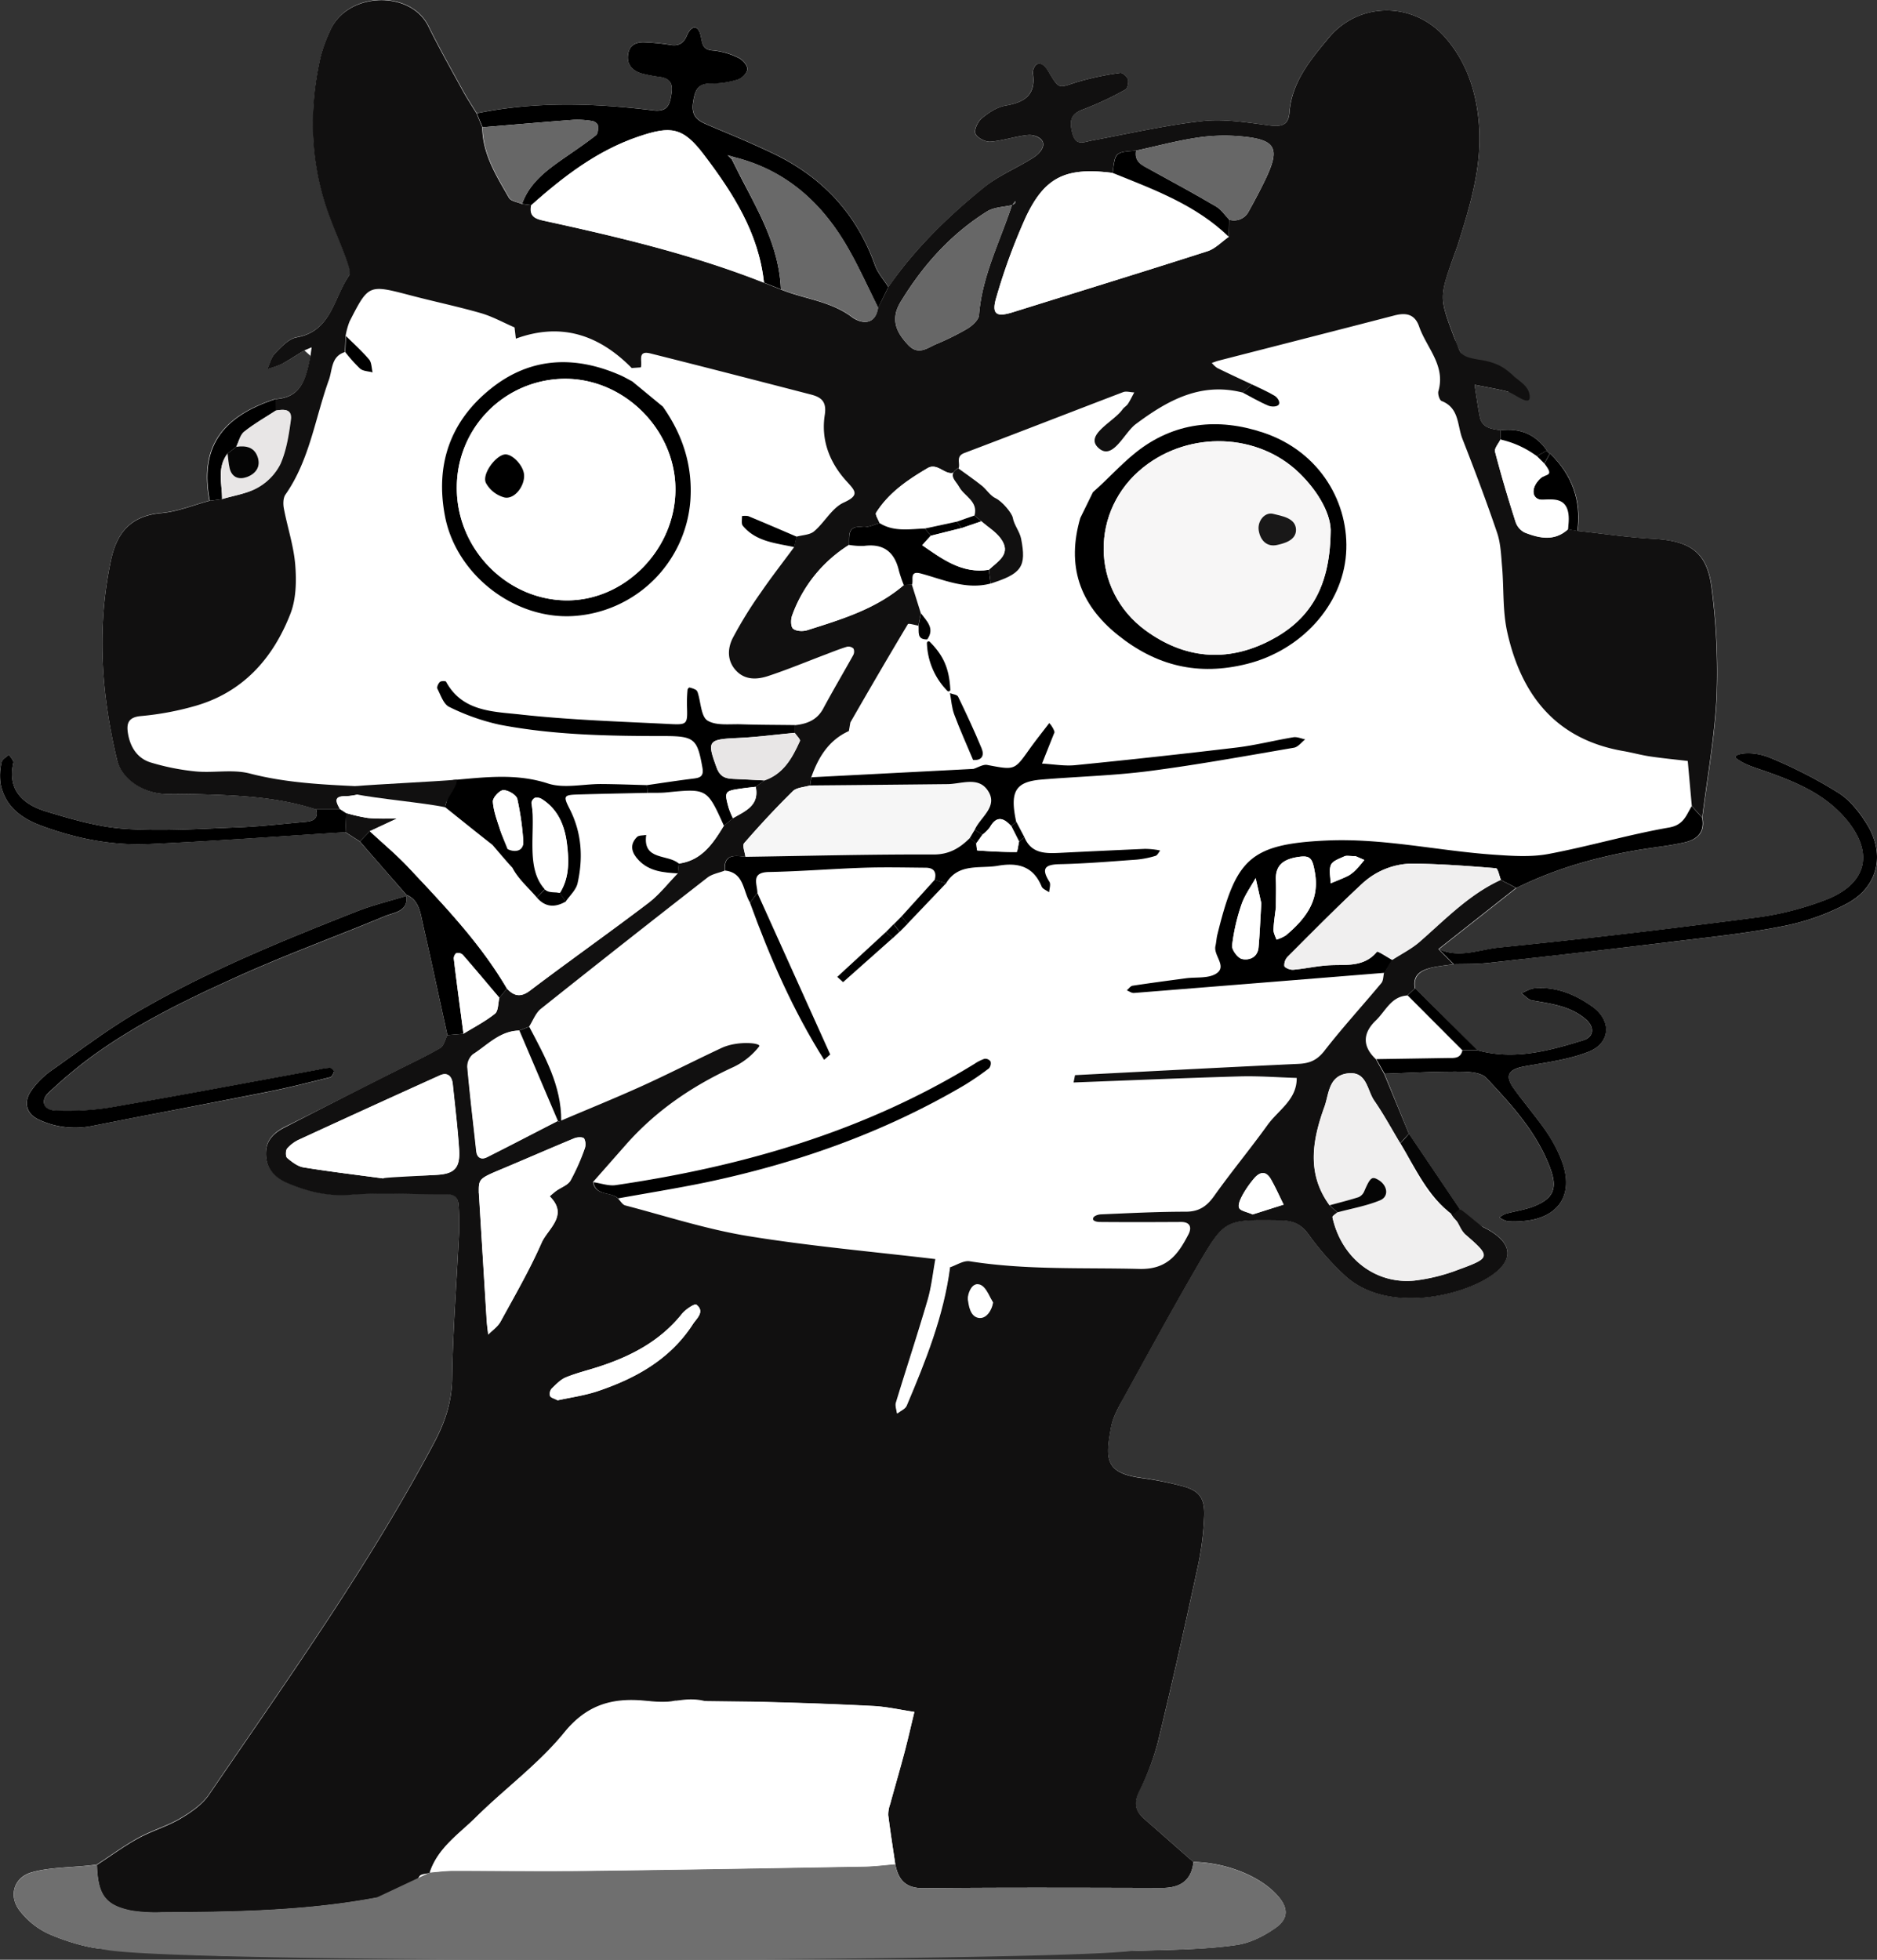 <svg xmlns="http://www.w3.org/2000/svg" viewBox="0 0 632.81 660.57"><rect x="0" y="0" width="632.81" height="660.57" fill="#333333" stroke="none"/><defs><style>.cls-1{fill:#fff;}.cls-2{fill:#111010;}.cls-3{fill:#6f6f6f;}.cls-4{fill:#050505;}.cls-5{fill:#f0efef;}.cls-6{fill:#f6f6f6;}.cls-7{fill:#696969;}.cls-8{fill:#676767;}.cls-9{fill:#e8e6e6;}.cls-10{fill:#f7f6f6;}.cls-11{fill:#191818;}</style></defs><title>Unentschlossen_HenryAsset 42</title><g id="Layer_2" data-name="Layer 2"><g id="Layer_1-2" data-name="Layer 1"><path class="cls-1" d="M521.51,151.86c-3.8-5.48-9-7.65-15.61-6.84-3-.43-6.24-.7-7-4.49-.72-3.58-1.19-7.21-1.77-10.82,3.68.74,7.39,1.33,11,2.26,2.6.67-.21-1.46,6,.55.6.19-1.56-4-3.87-5.61-3.13-2.17-7-5.15-10.27-4.84-6.65.63-7.82-3.34-9.51-7.81-5.28-14-5.32-14-.29-28.14.43-1.23.93-2.44,1.32-3.68,4.17-13.28,8.26-26.56,7.1-40.79C497.72,31,494.52,21.15,487.55,13,476.89.42,458.08.33,447.73,13c-6,7.34-12.29,14.76-13.05,25-.36,4.84-3.47,4.73-7.51,4.19-7.26-1-14.76-2.17-21.95-1.36-12.45,1.4-24.74,4.24-37.09,6.53-2.91.54-5.61,2.1-6.75-2.88-1-4.32-.15-6.2,4-7.69a108.86,108.86,0,0,0,14-6.58c.74-.39,1.17-2.39.87-3.4s-1.82-2.36-2.59-2.24a97.55,97.55,0,0,0-15,3.23c-5.82,1.94-5.61,2.24-9-3.31-.75-1.26-2.06-3.23-3.6-3-1.24.21-2,2.24-1.88,3.19,1.11,7.29-2.71,9.82-9.18,10.92-2.84.48-5.66,2.36-8,4.25-1.36,1.11-2.71,3.93-2.18,5.19.59,1.43,3.37,2.87,5.08,2.73,4.28-.33,8.47-1.86,12.75-2.24,1.56-.14,4.45.72,4.95,2.54s-1.54,4-3,4.9C343.2,56.5,337,58.94,332,63c-12.21,9.85-23.49,20.73-32.46,33.75C298,94.26,295.94,92,295,89.32c-6.17-17.25-17.7-29.59-34-37.47-7.38-3.56-15-6.68-22.55-9.87-3.54-1.5-5.48-3.11-4.72-7.76.69-4.19,1.71-6.18,6.18-6.11a29.27,29.27,0,0,0,8.95-1.36c1.35-.42,3.1-2.25,3.13-3.48s-1.54-3.13-2.87-3.75A24.71,24.71,0,0,0,240.46,17c-3.63-.21-3.62-2.15-4.22-4.88-.87-4-3.2-3.56-4.64-.22-1.27,3-3.07,3.7-6.06,3.12a71,71,0,0,0-7.73-.76c-2.87-.24-5.33.54-6,3.65-.71,3.54,1.14,5.83,4.46,6.8a52.43,52.43,0,0,0,6.38,1.22c3.17.5,4.24,2.2,3.76,5.4-.57,3.72-1.12,6.43-6.23,5.82-19.84-2.38-39.7-3-59.45,1-1.54-2.52-3.19-5-4.61-7.59-3.95-7.22-8-14.4-11.64-21.77-6.13-12.38-27.44-11.6-33.09,1.45a51.49,51.49,0,0,0-3.14,8.48c-3.78,16.35-3.75,32.71,1.1,48.83,2,6.62,5,12.94,7.36,19.46.69,1.89,1.86,4.72,1,5.88-5.18,7.43-5.83,18.68-17.64,20.76-2.66.47-5.12,3.18-7.22,5.31-1.33,1.36-1.82,3.55-2.68,5.37a33.06,33.06,0,0,0,4.85-1.68c2.6-1.38,5.05-3,7.56-4.57l2.17,1.93c-1.51,6.87-2.64,14-12,14.47-18.59,6.09-25.5,16.78-22.15,34.28-5.38,1.43-10.69,3.65-16.15,4.13-10.39.92-15.09,6.57-17.12,16.26-4.74,22.57-3.17,44.85,2.15,67C41.07,262.3,47.72,267,55,267.57c3.46.26,7,0,10.43.1,13.88.36,27.76.79,41.15,5.12.84,2.86-.74,3.95-3.22,4.18-7.79.7-15.58,1.62-23.39,1.91-12.6.48-25.28,1.33-37.82.49-9-.61-17.94-3.21-26.62-5.86-7.59-2.33-13.13-7-11-16.43.17-.75-1-1.81-1.51-2.72-.86.84-2.3,1.57-2.47,2.54a20.38,20.38,0,0,0-.32,7.45c1.53,7.68,7.24,11.62,14,14.1,11.54,4.22,23.55,6.59,35.8,6.05,22.14-1,44.26-2.65,66.38-4l4.88,3.14q8,9.13,15.94,18.29c-5.72,1.76-11.59,3.16-17.15,5.35-25,9.85-49.94,20-73.25,33.51-10.47,6.08-20.19,13.47-30.11,20.48a27.22,27.22,0,0,0-6.29,6.51c-2.67,3.82-1.56,7.77,2.71,9.68A28.79,28.79,0,0,0,31,379.54c19.58-3.88,39.22-7.5,58.81-11.38,7.21-1.42,14.34-3.24,21.47-5,.61-.15,1.14-1.25,1.36-2,.08-.26-.91-1.19-1.41-1.18a22.31,22.31,0,0,0-3.85.6c-23.47,4.3-46.92,8.74-70.44,12.79a93,93,0,0,1-18.12,1c-4.12-.11-5.32-3.31-2.44-6a157.51,157.51,0,0,1,13.93-11.74c15.81-11.65,33.46-20.11,51.28-28.08,15.82-7.07,32.14-13,48.16-19.69,3.2-1.33,8.15-1.51,7.19-7.23,4.26,1.75,4.72,5.8,5.55,9.49,2.86,12.59,5.57,25.22,8.34,37.83-.79,1.49-1.19,3.64-2.42,4.36-4.86,2.82-10,5.21-15,7.74-12.38,6.24-24.74,12.5-37.15,18.68-3.74,1.86-6.57,4.38-6.62,8.8-.06,4.9,2.7,8.17,7,10,6.79,2.91,13.63,4.66,21.36,4.07,10.78-.83,21.67-.07,32.5-.18,2.75,0,3.94,1.17,4.09,3.61a81.48,81.48,0,0,1,.19,9.11c-.79,16.45-2.1,32.89-2.34,49.35-.12,8.14-2.44,14.92-6.22,22C124.14,528,96.88,566.1,70.48,604.79c-2.29,3.37-6.11,6-9.71,8.11-4.45,2.62-9.58,4.06-14.11,6.56-4.86,2.67-9.36,6-14,9-6.81,1.07-15.63.74-22.18,2.7-5.8,1.74-7.58,7.8-4,12.65a26.09,26.09,0,0,0,9.87,8c5.07,2.25,12.51,4.63,18,5.08,15.14,1.24,30.34,2.22,45.52,2.38,33.92.37,67.85.15,101.77.22,35.66.08,71.33.51,107,.21,30.86-.25,61.72-1.1,92.56-2.11,10.81-.35,25.32-.4,36-2.07,4.49-.7,9-3,12.83-5.7,4.52-3.17,4.33-6.89.52-11.05-6.6-7.21-18.72-11.09-28.25-11.16-5.51-4.84-11-9.7-16.55-14.52-3-2.6-3.69-5.25-1.82-9.13a86.14,86.14,0,0,0,6.49-16.91c4.71-19.36,9.05-38.82,13.26-58.29a98.82,98.82,0,0,0,2.34-18c.16-6.25-2.09-8.56-8-10a111.55,111.55,0,0,0-12.75-2.57c-12.65-1.58-12.74-6.18-10.74-17,.62-3.32,2.37-6.52,4-9.54,8.36-15.18,16.63-30.42,25.37-45.39,9.05-15.49,9.27-15.2,27.25-15,4.28,0,7.19,1,9.85,4.57a91.4,91.4,0,0,0,12.77,14.42c13.25,11.65,35.78,7.22,46.65,1.11,10.19-5.74,10.62-12.32-.22-17.71-1.54-.77-3.12-1.44-4.69-2.16l-3.44-4L475,382.15l-8.25-20.22c8.26-.28,16.52-.77,24.77-.72,3.26,0,7.7.15,9.56,2.14,8.6,9.16,17.2,18.52,21.63,30.67,2.36,6.48,1,9.82-5.21,12.45-3.16,1.32-6.68,1.75-10,2.68a8.82,8.82,0,0,0-2,1.22,8.86,8.86,0,0,0,2.71,1.3,28.36,28.36,0,0,0,5.21-.06c11.85-.95,17.17-8.65,13.3-19.69a45.43,45.43,0,0,0-5.35-10.39c-3.41-5-7.41-9.64-11-14.57-3.2-4.43-1.91-6.51,3.75-7.54,7.21-1.3,14.66-2.23,21.39-4.87,7.5-2.93,7.92-10.56,1.28-15.27-5.74-4.06-12.19-6.8-19.5-6.15-1.5.13-2.93,1.08-4.39,1.65,1.2.84,2.31,2.22,3.62,2.44,6.43,1.13,12.93,1.88,18.16,6.41,2.92,2.52,2.76,5.84-.88,7-11.61,3.63-23.36,6.75-35.66,3.42l-21-20.86c-.87-4.46,2-6.1,5.52-7,2.45-.58,5-.8,7.48-1.18,3.88-.12,7.78,0,11.63-.43q31-3.44,62-7.13c12.48-1.52,25-2.81,37.32-5.25a77.24,77.24,0,0,0,21.86-7.75c10.36-5.67,12.72-16.67,6.42-26.75-2.47-4-5.67-8-9.53-10.45a155.41,155.41,0,0,0-23-11.8c-6.88-2.87-13.06-1.09-11.51.13,2.8,2.21,6.6,3.22,10.08,4.46,9.44,3.36,18.59,7,25.69,14.62,10.88,11.66,9.21,22.82-5.26,28.53A101.72,101.72,0,0,1,592,309.32c-28.78,3.76-57.61,7.19-86.49,10.07-6.68.67-13.54,3.74-20.39.54l26.16-20.62c13.53-6.73,27.92-10.7,42.79-13.07,4.65-.74,9.36-1.25,14-2.3,4.2-.95,6.91-3.44,5.89-8.33,1.7-13.63,4.19-27.23,4.85-40.92a218.9,218.9,0,0,0-1.64-36.08c-1.48-12.49-7.07-16.32-20.06-17-8.43-.46-16.82-1.73-25.22-2.63,1.34-10.28-1.82-19-9.29-26.1A1.63,1.63,0,0,1,521.51,151.86Z"/><path class="cls-2" d="M299.52,96.71c9-13,20.25-23.9,32.46-33.75,5-4,11.22-6.46,16.66-10,1.45-.94,3.51-3,3-4.9s-3.39-2.68-4.95-2.54c-4.28.38-8.47,1.91-12.75,2.24-1.71.14-4.49-1.3-5.08-2.73-.53-1.26.82-4.08,2.18-5.19,2.3-1.89,5.12-3.77,8-4.25,6.47-1.1,10.29-3.63,9.18-10.92-.14-1,.64-3,1.88-3.19,1.54-.27,2.85,1.7,3.6,3,3.35,5.55,3.14,5.25,9,3.31a97.55,97.55,0,0,1,15-3.23c.77-.12,2.31,1.28,2.59,2.24s-.13,3-.87,3.4a108.86,108.86,0,0,1-14,6.58c-4.12,1.49-5,3.37-4,7.69,1.14,5,3.84,3.42,6.75,2.88,12.35-2.29,24.64-5.13,37.09-6.53,7.19-.81,14.69.39,21.95,1.36,4,.54,7.15.65,7.51-4.19.76-10.25,7-17.67,13.05-25C458.08.33,476.89.42,487.55,13c7,8.19,10.17,18,11.05,28.69,1.16,14.23-2.93,27.51-7.1,40.79-.39,1.24-.89,2.45-1.32,3.68-5,14.17-5,14.15.29,28.14,2.2,4.48.81,5.82,8.56,7,6.08,1,8.26,2.72,11.36,5.5,2.16,1.94,4.86,3.34,5.3,6.37.65,4.51-5-.54-7.55-1.21-3.63-.93-7.34-1.52-11-2.26.58,3.61,1.05,7.24,1.77,10.82.77,3.79,4,4.06,7,4.49l-.06,3.12c-.65,1.39-2.13,3-1.83,4.14,2.08,8,4.43,15.86,6.94,23.71a6.13,6.13,0,0,0,3.11,3.49c4.93,1.92,10,3.06,14.57-1.07l3.17.55c8.4.9,16.79,2.17,25.22,2.63,13,.7,18.58,4.53,20.06,17a218.9,218.9,0,0,1,1.64,36.08c-.66,13.69-3.15,27.29-4.85,40.92l-3.5-3.89q-.69-7.59-1.37-15.19c-4.26-.5-8.53-.91-12.76-1.54-3-.45-6-1.29-8.94-1.8-22.77-3.92-34.46-18.91-39.17-40.16-1.58-7.13-1.1-14.69-1.73-22-.33-3.83-.46-7.83-1.67-11.41-3.62-10.66-7.6-21.21-11.71-31.7-1.75-4.47-1-10.39-7-12.72-.72-.28-1.36-2.35-1.09-3.32,2.5-8.7-4-14.62-6.49-21.78-1.44-4.15-4.35-4.77-8.26-3.76-19.73,5.12-39.48,10.15-59.22,15.22-.82.21-1.62.53-2.42.8a8.54,8.54,0,0,0,1.82,1.7c3.89,1.92,7.82,3.73,11.73,5.57L419,132.33c-14.13-3.61-25.24,2.54-36.06,10.6-3.94,2.93-7.64,12.12-12.32,8.3-5.5-4.48,4.88-9,7.84-13.25.49-.7,1.35-1.15,1.82-1.86.8-1.23,1.43-2.57,2.13-3.86-1.27,0-2.68-.5-3.77-.08C360.77,139,343,145.94,325.13,152.69c-3.11,1.18-1.23,3.57-2,5.28-3.43,4.4-6.39-2.53-10.42-.17-6.8,4-13.08,8.29-17.34,15-.42.66.75,2.33,1.18,3.54-1.92.48-3.9,1.55-5.73,1.33-5.32-.63-4.45,3-4.58,6a46.66,46.66,0,0,0-19.17,23.75c-.51,1.34-.51,3.82.31,4.5,1.05.86,3.33,1,4.8.49,11.49-3.64,23.09-7.11,32.52-15.2l2.74-.11,3,9.6c-.27,1.4-.53,2.79-.8,4.18-1.24-.18-3.34-.88-3.58-.47-6.58,11-13,22-19.37,33.1-.17,1-.33,1.93-.5,2.9-6.83,3.09-10.33,8.89-12.69,15.62l-.39,2.71c-2,.62-4.54.66-5.85,1.95-5.7,5.6-11.15,11.48-16.39,17.51-.7.8.24,3,.43,4.61-3.68-.48-7.37-1-7,4.66-2,.77-4.24,1.12-5.83,2.36q-28.19,21.94-56.12,44.2c-1.79,1.43-2.68,4-4,6.05l-3.31,1.28c-6.51.09-10.7,4.86-15.63,8a5.53,5.53,0,0,0-1.88,4.4c.84,9.44,2,18.86,3,28.28.25,2.18,1.65,3,3.56,2,8-4,15.92-8.15,23.88-12.23l.57.33.55-.38c9.1-3.88,18.28-7.59,27.29-11.67s17.9-8.66,26.9-12.86c5.45-2.54,13.58-1.68,12.66-.51a24.09,24.09,0,0,1-8.56,6.89c-14,6.41-26.37,14.83-36.54,26.42l-10.93,12.41c.87,4.76,5.89,3.14,8.36,5.43.84.84,1.54,2.18,2.52,2.44,13.79,3.61,27.46,8.06,41.48,10.34,20.89,3.4,42,5.24,63.07,7.75-.85,4.63-1.32,9.36-2.64,13.86-3.38,11.55-7.17,23-10.67,34.51-.33,1.08.21,2.42.35,3.64,1.09-.87,2.71-1.51,3.18-2.63,6.36-15.05,12.47-30.18,14.6-46.56,2.26-.74,4.67-2.41,6.76-2.08,19,3,38.12,2.1,57.23,2.58,9.42.24,13.07-5,16.51-11.62,1.11-2.13.82-4.22-2.48-4.21-9.13.05-18.26.08-27.39,0-.76,0-2.24-.21-2.28-1-.06-1,1.69-1.52,2.57-1.56,9.55-.41,19.11-.9,28.67-.9,4.45,0,7.07-1.78,9.57-5.28,5.78-8.13,12.17-15.83,18-23.93,3.63-5.05,9.94-8.51,9.85-15.88-6.43-.19-12.86-.71-19.28-.52-18.65.53-37.3,1.35-55.95,2.05.16-.82.33-1.65.49-2.47,25.11-1.29,50.22-2.63,75.34-3.8,3.74-.17,6.27-1.23,8.72-4.37,6.1-7.86,12.85-15.21,19.22-22.86.69-.83.62-2.3.9-3.48l2.67-4.35c3.12-2,6.53-3.74,9.31-6.16,8.64-7.55,16.63-15.93,27.3-20.81l5.21,2.72-26.16,20.62,5.06,5.1c-2.49.38-5,.6-7.48,1.18-3.56.85-6.39,2.49-5.52,7l-2.57,2.37c-5.46.33-7.31,5.28-10.56,8.38-4.43,4.23-4.67,8.73,0,13.09.92,1.65,1.85,3.29,2.77,4.93L475,382.15c-1,1.08-2,2.15-2.93,3.23-2.91-4.83-5.59-9.81-8.79-14.42-2.48-3.58-2.43-10.2-9.27-9.12-6.15,1-6,7-7.47,11.11-4.06,11.18-6.18,22.59,1.7,33.31l2.62,2.38c-.58.55-1.74,1.24-1.65,1.66,3,13.65,14.33,22.62,27.61,21.33a61.41,61.41,0,0,0,14.85-3.69c11-4,10.93-4.41,2.35-11.84-1.22-1.05-3.95-5.6-4.84-7,1.41-.1,1.5-1.47,2.91-1.57,1.56.71,6.59,5.42,8.13,6.19,10.84,5.39,10.41,12,.22,17.71-10.87,6.11-33.4,10.54-46.65-1.11a91.4,91.4,0,0,1-12.77-14.42c-2.66-3.61-5.57-4.53-9.85-4.57-18-.18-18.2-.47-27.25,15-8.74,15-17,30.21-25.37,45.39-1.67,3-3.42,6.22-4,9.54-2,10.78-1.91,15.38,10.74,17A111.55,111.55,0,0,1,398,500.77c5.93,1.45,8.18,3.76,8,10a98.82,98.82,0,0,1-2.34,18c-4.21,19.47-8.55,38.93-13.26,58.29A86.14,86.14,0,0,1,384,604c-1.87,3.88-1.17,6.53,1.82,9.13,5.54,4.82,11,9.68,16.55,14.52-.73,6.36-4.58,8.73-10.65,8.72-26.76-.06-53.52-.17-80.27.09-6.08.06-8.6-2.78-9.6-8.08-.81-5.5-1.69-11-2.37-16.5a10.21,10.21,0,0,1,.65-3.76c1.58-5.81,3.28-11.58,4.82-17.4,1.2-4.53,2.23-9.11,3.34-13.66-4.69-.71-9.36-1.81-14.07-2-13.45-.69-26.91-1.14-40.38-1.44-4.51-.1-4.87.8-3.29,5.64.53,1.64,1.29,3.21,1.94,4.81l-2.19,2.39c-4-10.47-11.09-15.43-22.68-13.07-3.31.68-6.91.28-10.34,0-10.84-1-19.37,1.33-27,10.67-8.65,10.61-20.06,18.93-29.87,28.64-5.73,5.67-12.84,10.33-15.52,18.59-1.18.35-2.94.32-3.45,1.1-3.42,5.28-8.52,6.15-14.32,7.25-24,4.53-48.21,4.86-72.46,5a52,52,0,0,1-10.38-.57c-8.79-1.76-11.31-5.33-11.62-15.45,4.65-3,9.15-6.36,14-9,4.53-2.5,9.66-3.94,14.11-6.56,3.6-2.13,7.42-4.74,9.71-8.11,26.4-38.69,53.66-76.83,75.74-118.32,3.78-7.1,6.1-13.88,6.22-22,.24-16.46,1.55-32.9,2.34-49.35a81.48,81.48,0,0,0-.19-9.11c-.15-2.44-1.34-3.64-4.09-3.61-10.83.11-21.72-.65-32.5.18-7.73.59-14.57-1.16-21.36-4.07-4.31-1.85-7.07-5.12-7-10,.05-4.42,2.88-6.94,6.62-8.8C108.66,373.49,121,367.23,133.4,361c5-2.53,10.15-4.92,15-7.74,1.23-.72,1.63-2.87,2.42-4.36l5.42-.45c3.59-2.21,7.38-4.15,10.64-6.77,1.16-.94,1-3.51,1.47-5.34l2.56-3.12c2.4,2.56,4.62,3.1,7.82.68,13.19-10,26.69-19.51,39.86-29.51,3.7-2.81,6.63-6.63,9.91-10,.11-1.1.21-2.2.31-3.29,7.78-1,11.6-6.8,15.24-12.77l3-2.52c4.13-2.4,9-4.23,7.73-10.6l2.86-2.13c6.5-2.18,9.46-7.62,12-13.3.24-.54-1.12-1.82-1.74-2.75l.09-2.59c4-.42,7.45-1.69,9.55-5.6,3.25-6.07,6.77-12,10.11-18a2.56,2.56,0,0,0,.1-2.22,2.46,2.46,0,0,0-2.17-.63c-2.47.74-4.86,1.71-7.27,2.63-6.43,2.43-12.79,5.08-19.32,7.24-3.74,1.24-7.8,1.44-10.85-1.84s-2.88-7.42-1.12-10.92a138.49,138.49,0,0,1,9.43-15.3c3.58-5.24,7.5-10.25,11.27-15.36l.76-3.53c2.05-.58,4.57-.59,6-1.83,3.55-3,6-7.88,10-9.69,5.35-2.44,3.92-3.88,1.09-7-5.84-6.32-8.84-14-7.51-22.51.77-4.9-1.55-6.13-5.08-7-17.9-4.63-35.8-9.26-53.73-13.75-4.63-1.15-2.52,2.88-3.22,4.71l-3.06.21c-11-11.18-23.78-15.49-39.05-9.9l-.45-3.79c-3.81-1.64-7.49-3.71-11.45-4.84-7.84-2.25-15.86-3.91-23.76-6-14-3.65-14-3.72-20.43,8.88a25.16,25.16,0,0,0-1.32,4.82c-.08,1.82-.15,3.64-.23,5.46-4.7,1.44-4.18,6-5.4,9.37-4.68,13-6.49,27-14.64,38.65-.81,1.16-.82,3.23-.53,4.74,1.2,6.34,3.32,12.58,3.83,19,.43,5.44.31,11.47-1.63,16.44-5.94,15.23-16.2,26.68-32.56,31.2a98.15,98.15,0,0,1-17.81,3.28c-4.51.38-4.93,2.73-4.37,6,.78,4.57,3.22,8.33,7.71,9.67a79.16,79.16,0,0,0,15.17,3c6,.56,12.42-.79,18.14.69,12.3,3.19,24.76,3.75,37.27,4.34,0,.85,0,1.7,0,2.55a24.92,24.92,0,0,1-4.85.8c-4.47-.13-3.28,2.05-2,4.39l-8.16,0c-13.39-4.33-27.27-4.76-41.15-5.12-3.48-.09-7,.16-10.43-.1-7.28-.56-13.93-5.27-15.39-11.37-5.32-22.16-6.89-44.44-2.15-67,2-9.69,6.73-15.34,17.12-16.26,5.46-.48,10.77-2.7,16.15-4.13l4.14-.56c4-1.23,8.45-1.83,12-3.87a18.83,18.83,0,0,0,7.68-8c2-4.58,2.83-9.81,3.51-14.86.52-3.84-2.47-3.59-5.13-3.11,0-1.3,0-2.59-.08-3.89,9.31-.43,10.44-7.6,11.94-14.47.13-1,.27-2,.41-3l-2.57,1.1c-2.51,1.53-5,3.19-7.56,4.57a33.06,33.06,0,0,1-4.85,1.68c.86-1.82,1.35-4,2.68-5.37,2.1-2.13,4.56-4.84,7.22-5.31,11.81-2.08,12.46-13.33,17.64-20.76.82-1.16-.35-4-1-5.88-2.37-6.52-5.37-12.84-7.36-19.46-4.85-16.12-4.88-32.48-1.1-48.83a51.49,51.49,0,0,1,3.14-8.48c5.65-13,27-13.83,33.09-1.45,3.64,7.37,7.69,14.55,11.64,21.77,1.42,2.59,3.07,5.07,4.61,7.59l1.94,4.7c.07,9,4.74,16.35,9,23.77.65,1.14,2.86,1.4,4.35,2.06l3.13.38c-.92,4.31,2,4.78,5.14,5.47,24.84,5.41,49.54,11.31,73.26,20.68l5.7,2.26c7.94,3.27,16.8,3.88,24.07,9.36,2.7,2,7.76,3.2,8.76-3.15C297.23,101.38,298.37,99.05,299.52,96.71ZM383,50.78c-7.08.5-7.08.5-7.87,7.51-15.7-2-22.86,1.23-29.31,14.91A201.87,201.87,0,0,0,336,99.91c-1.84,6-.25,7.12,5.47,5.33,21.88-6.83,43.8-13.55,65.62-20.56,2.65-.85,4.81-3.21,7.2-4.87l.13-5.76A5.54,5.54,0,0,0,421,71.23c1.9-3.4,3.72-6.84,5.42-10.34,5.44-11.21,3.87-14-9-15a61.63,61.63,0,0,0-14.23.58C396.44,47.52,389.76,49.3,383,50.78ZM341.24,69.12c-2.85.68-6.12.69-8.48,2.16-12,7.52-21.29,17.78-28.69,29.79a16,16,0,0,0-1.76,3.48c-1.48,4.76.64,8.24,3.82,11.66,3.42,3.66,6.33,1.18,9.36-.16A87.71,87.71,0,0,0,326,110.87c1.71-1,3.93-3,4.06-4.62,1-13.24,7.11-24.89,11.13-37.17a3.81,3.81,0,0,0,1-.51c.15-.14.07-.53.1-.8Zm-212,328.09.15-1.11c6.09,0,12.21.32,18.27-.1,5.81-.4,7.54-2.59,7.15-8.58-.48-7.36-1.38-14.69-2.14-22-.27-2.63-1.73-4.1-4.33-2.93q-23.74,10.69-47.37,21.61a12.2,12.2,0,0,0-4.13,3.06c-.55.66-.56,2.71,0,3.17,1.63,1.36,3.55,2.86,5.54,3.18C111.24,394.93,120.23,396,129.19,397.21Zm32.24,5c1,16.82,1.82,29.83,2.63,42.84.1,1.61.34,3.2.52,4.8,1.41-1.45,3.22-2.67,4.16-4.38,4.8-8.77,9.82-17.47,13.85-26.6,2.1-4.74,9.23-9.21,2.7-15.63.75-.62,1.46-1.29,2.25-1.85,1.6-1.15,3.85-1.89,4.76-3.43a72.16,72.16,0,0,0,4.76-10.69,4.32,4.32,0,0,0-.15-3.5c-.38-.55-2.28-.5-3.25-.1-8,3.31-16,6.81-24,10.17C161.39,397.29,161.37,397.25,161.43,402.19ZM188,472c4.17-.94,8.91-1.59,13.38-3.08,13-4.32,24.6-10.79,32.26-22.65,1.17-1.82,4.16-4.16,1.11-6.54-.52-.4-3.64,1.62-4.82,3.1-7.34,9.19-17.17,14.32-28.06,17.85-3.7,1.21-7.52,2.11-11.11,3.59-1.83.76-3.35,2.4-4.82,3.84a2.74,2.74,0,0,0-.5,2.41C185.62,471.13,186.72,471.36,188,472Zm234.37-62.68,10.41-3.3c-1.41-2.84-2.7-5.75-4.26-8.5-1.77-3.14-3.93-2.51-5.87-.13a34.64,34.64,0,0,0-3.63,5.23c-.74,1.38-1.71,3.3-1.26,4.47C418.12,408.15,420.35,408.47,422.34,409.36Zm-92.12,34.9c2.15-2.47,4.81-4.72,4.49-5.3-1.29-2.31-3.51-4.1-5.39-6.09-1.08,1.68-3.14,3.44-3,5C326.49,439.81,328.48,441.59,330.22,444.26Z"/><path class="cls-3" d="M144.88,631.19c2.58-.2,5.16-.57,7.74-.58,15.58,0,31.17.17,46.74,0,30.73-.36,61.45-.91,92.17-1.44,3.43-.06,6.86-.52,10.29-.79,1,5.3,3.52,8.14,9.6,8.08,26.75-.26,53.51-.15,80.27-.09,6.07,0,9.92-2.36,10.65-8.72,9.53.07,21.65,4,28.25,11.16,3.81,4.16,4,7.88-.52,11.05-3.79,2.65-8.34,5-12.83,5.7-10.69,1.67-25.2,1.72-36,2.07-30.86,3.67-330.66,4.41-346.84-.7-5.51-.45-12.95-2.83-18-5.08a26.09,26.09,0,0,1-9.87-8c-3.61-4.85-1.83-10.91,4-12.65,6.55-2,15.37-1.63,22.18-2.7.31,10.12,2.83,13.69,11.62,15.45a52,52,0,0,0,10.38.57c24.25-.11,48.46-.44,72.46-5"/><path d="M263.26,97.51l-5.7-2.26c-1.77-16.62-10.43-30.12-20.13-42.92-7.19-9.51-11.19-10-22.4-6.19-13.86,4.73-25.11,13.44-35.87,23L176,68.72c2.6-7.31,8.55-11.52,14.53-15.69,3.51-2.44,7.07-4.82,10.41-7.47.69-.55.74-2.23.62-3.33-.07-.56-1.15-1.32-1.84-1.42a30.57,30.57,0,0,0-6.4-.41c-10.21.76-20.42,1.65-30.64,2.49l-1.94-4.7c19.75-4.06,39.61-3.43,59.45-1,5.11.61,5.66-2.1,6.23-5.82.48-3.2-.59-4.9-3.76-5.4a52.43,52.43,0,0,1-6.38-1.22c-3.32-1-5.17-3.26-4.46-6.8.63-3.11,3.09-3.89,6-3.65a71,71,0,0,1,7.73.76c3,.58,4.79-.15,6.06-3.12,1.44-3.34,3.77-3.8,4.64.22.6,2.73.59,4.67,4.22,4.88a24.71,24.71,0,0,1,8.61,2.53c1.33.62,2.91,2.49,2.87,3.75s-1.78,3.06-3.13,3.48a29.27,29.27,0,0,1-8.95,1.36c-4.47-.07-5.49,1.92-6.18,6.11-.76,4.65,1.18,6.26,4.72,7.76,7.56,3.19,15.17,6.31,22.55,9.87,16.34,7.88,27.87,20.22,34,37.47.95,2.66,3,4.94,4.53,7.39-1.15,2.34-2.29,4.67-3.43,7-3.23-6.48-6.21-13.1-9.75-19.4-8.73-15.58-21-26.94-38.81-31.38l-2.2-.66,1.44,1.42c1.33,2.63,2.64,5.28,4,7.89C256.72,73,262.77,84.26,263.26,97.51Z"/><path d="M511.24,299.31,506,296.59c-.55-1.37-1-3.87-1.67-3.93-9-.75-18.1-1.4-27.16-1.56a25.18,25.18,0,0,0-17.9,6.72c-8.58,7.95-16.79,16.3-25.06,24.57a4.08,4.08,0,0,0-1.22,3.2c.19.68,2,1.37,3,1.28,3.87-.34,7.69-1.2,11.56-1.48,5.86-.42,12.1.91,16.67-4.59.26-.3,3.38,1.78,5.17,2.76l-2.67,4.35q-42.21,3.42-84.43,6.79c-.77.06-1.59-.57-2.39-.89.64-.53,1.22-1.44,1.93-1.55,6-.92,12-1.71,18-2.51,3.41-.45,7.42.12,10.11-1.52,3.95-2.4-.88-6.11-.17-9.33.29-1.27.34-2.6.65-3.86,6.22-25.24,10.66-30.47,36.46-31.71,19.31-.93,38,3.49,57,4.78,6,.41,12.29.84,18.16-.26,13.62-2.56,27-6.53,40.64-8.91,5-.87,5.78-4.13,7.66-7.22l3.5,3.89c1,4.89-1.69,7.38-5.89,8.33-4.59,1.05-9.3,1.56-14,2.3C539.16,288.61,524.77,292.58,511.24,299.31Zm-81.09,6.52c-.28,2.42-.71,5-.81,7.58,0,1.09.63,2.21,1,3.31a13,13,0,0,0,3.25-1.48c6.45-5.48,11.35-11.55,9.74-21-.87-5.08-1.51-6.11-6.18-5.3-4.36.77-7.21,2.66-7,7.61C430.26,299.58,430.15,302.62,430.15,305.83Zm-4.92-1.39c-.36-1.64-1.13-5.05-1.9-8.46-1.62,2.95-3.71,5.74-4.77,8.88a66.6,66.6,0,0,0-3.17,13.84c-.16,1.45,1.9,4.23,3.35,4.55,2.48.55,5.26-.58,5.56-3.89C424.7,315,424.86,310.67,425.23,304.44ZM457,288.58c-2.09,0-3.06-.27-3.76.06-1.65.78-3.94,1.5-4.54,2.87-.77,1.76-.14,4.13-.11,6.24,2.06-.88,4.18-1.63,6.15-2.67a13.07,13.07,0,0,0,2.9-2.48c.83-.84,1.55-1.81,2.32-2.73Z"/><path d="M136.94,301.57c1,5.72-4,5.9-7.19,7.23-16,6.66-32.34,12.62-48.16,19.69-17.82,8-35.47,16.43-51.28,28.08a157.51,157.51,0,0,0-13.93,11.74c-2.88,2.7-1.68,5.9,2.44,6a93,93,0,0,0,18.12-1c23.52-4.05,47-8.49,70.44-12.79a22.31,22.31,0,0,1,3.85-.6c.5,0,1.49.92,1.41,1.18-.22.76-.75,1.86-1.36,2-7.13,1.77-14.26,3.59-21.47,5C70.22,372,50.58,375.66,31,379.54a28.79,28.79,0,0,1-17.82-2.1c-4.27-1.91-5.38-5.86-2.71-9.68a27.22,27.22,0,0,1,6.29-6.51c9.92-7,19.64-14.4,30.11-20.48,23.31-13.51,48.24-23.66,73.25-33.51,5.56-2.19,11.43-3.59,17.15-5.35Z"/><path d="M490.14,325l-5.06-5.1c6.85,3.2,13.71.13,20.39-.54,28.88-2.88,57.71-6.31,86.49-10.07a101.72,101.72,0,0,0,23.85-6.11c14.47-5.71,16.14-16.87,5.26-28.53-7.1-7.6-16.25-11.26-25.69-14.62-3.48-1.24-7.28-2.25-10.08-4.46-1.55-1.22,4.63-3,11.51-.13a155.41,155.41,0,0,1,23,11.8c3.86,2.44,7.06,6.49,9.53,10.45,6.3,10.08,3.94,21.08-6.42,26.75a77.24,77.24,0,0,1-21.86,7.75c-12.3,2.44-24.84,3.73-37.32,5.25q-31,3.75-62,7.13C497.92,325,494,324.91,490.14,325Z"/><path d="M466.79,361.93c-.92-1.64-1.85-3.28-2.77-4.93q12-.18,24.1-.38c2,0,4.32.27,4.91-2.58l5.13,0c12.3,3.33,24.05.21,35.66-3.42,3.64-1.13,3.8-4.45.88-7-5.23-4.53-11.73-5.28-18.16-6.41-1.31-.22-2.42-1.6-3.62-2.44,1.46-.57,2.89-1.52,4.39-1.65,7.31-.65,13.76,2.09,19.5,6.15,6.64,4.71,6.22,12.34-1.28,15.27-6.73,2.64-14.18,3.57-21.39,4.87-5.66,1-6.95,3.11-3.75,7.54,3.56,4.93,7.56,9.55,11,14.57a45.43,45.43,0,0,1,5.35,10.39c3.87,11-1.45,18.74-13.3,19.69a28.36,28.36,0,0,1-5.21.06,8.86,8.86,0,0,1-2.71-1.3,8.82,8.82,0,0,1,2-1.22c3.33-.93,6.85-1.36,10-2.68,6.26-2.63,7.57-6,5.21-12.45-4.43-12.15-13-21.51-21.63-30.67-1.86-2-6.3-2.12-9.56-2.14C483.31,361.16,475.05,361.65,466.79,361.93Z"/><path d="M106.58,272.79l8.16,0,2,1.3q-.12,3.21-.26,6.43c-22.12,1.37-44.24,3-66.38,4-12.25.54-24.26-1.83-35.8-6.05C7.47,276,1.76,272,.23,264.35a20.38,20.38,0,0,1,.32-7.45c.17-1,1.61-1.7,2.47-2.54.53.91,1.68,2,1.51,2.72-2.13,9.42,3.41,14.1,11,16.43,8.68,2.65,17.65,5.25,26.62,5.86,12.54.84,25.22,0,37.82-.49,7.81-.29,15.6-1.21,23.39-1.91C105.84,276.74,107.42,275.65,106.58,272.79Z"/><path d="M170.92,333.21l-2.56,3.12c-4.1-4.84-8.16-9.7-12.33-14.48a2.41,2.41,0,0,0-2.15-.59,2.25,2.25,0,0,0-.88,1.92c1,8.42,2.15,16.84,3.25,25.26l-5.42.45c-2.77-12.61-5.48-25.24-8.34-37.83-.83-3.69-1.29-7.74-5.55-9.49l.33.34q-8-9.15-15.94-18.29l3.34-3.45c4.38,4.08,9,7.92,13.11,12.28C149.78,305.24,162,317.92,170.92,333.21Z"/><path d="M92.88,134.52c0,1.3.05,2.59.08,3.89-3.57,2.33-7.32,4.44-10.63,7.1-1.38,1.1-1.82,3.36-2.68,5.1l-2.93,2.27c-3.66,4.75-1.82,10.17-1.85,15.36l-4.14.56C67.38,151.3,74.29,140.61,92.88,134.52Z"/><path d="M531.8,179l-3.17-.55c0-5.67-.07-10.6-8.38-10-3.67.29-4.52-3.74-1-7.09,1.88-1.81,5-.53,1.43-5.11l1.88-3.39C530,160,533.14,168.68,531.8,179Z"/><path d="M498.16,354,493,354l-18.46-18.51,2.57-2.37Z"/><path class="cls-4" d="M472.11,385.38c1-1.08,2-2.15,2.93-3.23l17.09,25.34-2.39,2C481.33,403.29,477.31,393.9,472.11,385.38Z"/><path class="cls-2" d="M124.67,280.17l-3.34,3.45-4.88-3.14q.14-3.23.26-6.43a57,57,0,0,0,7.28,1.66c3.25.32,6.53.16,9.8.2Z"/><path d="M505.84,148.14l.06-3.12c6.56-.81,11.81,1.36,15.61,6.84l-3.4,1.88Z"/><path d="M521.51,151.86a1.63,1.63,0,0,0,1,1l-1.88,3.39-2.52-2.51Z"/><path class="cls-1" d="M253.81,573.56c13.47.3,26.93.75,40.38,1.44,4.71.24,9.38,1.34,14.07,2-1.11,4.55-2.14,9.13-3.34,13.66-1.54,5.82-3.24,11.59-4.82,17.4a10.21,10.21,0,0,0-.65,3.76c.68,5.51,1.56,11,2.37,16.5-3.43.27-6.86.73-10.29.79-30.72.53-61.44,1.08-92.17,1.44-15.57.18-31.16,0-46.74,0-2.58,0-5.16.38-7.74.58,2.68-8.26,9.79-12.92,15.52-18.59,9.81-9.71,21.22-18,29.87-28.64,7.61-9.34,16.14-11.68,27-10.67,3.43.32,7,.72,10.34,0"/><path class="cls-1" d="M124.67,280.17l9.12-4.26c-3.27,0-6.55.12-9.8-.2a57,57,0,0,1-7.28-1.66l-2-1.3c-1.31-2.34-2.5-4.52,2-4.39a24.92,24.92,0,0,0,4.85-.8l7.92.09,20.63,4.45c5.31,4.24,10.58,8.52,15.94,12.69,1.43,1.11,2.6,3.77,5.06,1.4l0,0c.1,7.35,5.66,11.42,9.84,16.31,2.86,3.36,6.16,3.41,9.76,1.33,1.36-2,3.46-3.91,4-6.15,1.92-8.59,1.44-17-2.7-25.11-2.27-4.44-1.94-4.67,3.09-4.82,7.73-.23,15.47-.37,23.21-.54,2.1-.05,4.21.05,6.3-.15,13.75-1.35,13.75-1.37,19.44,11.23-3.64,6-7.46,11.74-15.24,12.77-3.59-3.29-12.2-.88-11-9.66-1.06.21-2.49.06-3.12.7-2.71,2.76-1.66,5.48.66,7.89,3.59,3.71,8.35,4.08,13.11,4.36-3.28,3.36-6.21,7.18-9.91,10-13.17,10-26.67,19.55-39.86,29.51-3.2,2.42-5.42,1.88-7.82-.68-9-15.29-21.14-28-33.14-40.76C133.69,288.09,129.05,284.25,124.67,280.17Z"/><path class="cls-1" d="M414.29,79.81c-2.39,1.66-4.55,4-7.2,4.87-21.82,7-43.74,13.73-65.62,20.56-5.72,1.79-7.31.64-5.47-5.33a201.87,201.87,0,0,1,9.85-26.71c6.45-13.68,13.61-16.91,29.31-14.91C389.06,63.9,403.22,69.05,414.29,79.81Z"/><path class="cls-1" d="M179.16,69.1c10.76-9.52,22-18.23,35.87-23,11.21-3.84,15.21-3.32,22.4,6.19,9.7,12.8,18.36,26.3,20.13,42.92C233.84,85.88,209.14,80,184.3,74.57,181.13,73.88,178.24,73.41,179.16,69.1Z"/><path class="cls-5" d="M487.87,408c.54.8,2.94,3.07,3.47,3.86.89,1.44,1.5,3.22,2.72,4.27,8.58,7.43,8.63,7.85-2.35,11.84a61.41,61.41,0,0,1-14.85,3.69c-13.28,1.29-24.62-7.68-27.61-21.33-.09-.42,1.07-1.11,1.65-1.66,4.81-1.3,9.8-2.16,14.37-4.05,3.14-1.3,2.53-5.13-.68-6.95-2.11-1.2-2.65-.68-4.66,3.93a3.74,3.74,0,0,1-1.85,1.94c-3.23,1-6.53,1.85-9.8,2.75-7.88-10.72-5.76-22.13-1.7-33.31,1.48-4.1,1.32-10.14,7.47-11.11,6.84-1.08,6.79,5.54,9.27,9.12,3.2,4.61,5.88,9.59,8.79,14.42C477.31,393.9,479.46,401.81,487.87,408Z"/><path class="cls-6" d="M251.34,288.81c-.19-1.57-1.13-3.81-.43-4.61,5.24-6,10.69-11.91,16.39-17.51,1.31-1.29,3.86-1.33,5.85-1.95q23.18-.23,46.35-.45c4.6-.05,10.13-2.53,13.35,1.85,4.12,5.57-2.27,9.16-4.2,13.58-.53.9-1.07,1.8-1.61,2.7-3.41,3.38-6.91,5.64-12.33,5.61C293.59,287.94,272.46,288.5,251.34,288.81Z"/><path class="cls-5" d="M469.42,323.56c-1.79-1-4.91-3.06-5.17-2.76-4.57,5.5-10.81,4.17-16.67,4.59-3.87.28-7.69,1.14-11.56,1.48-1,.09-2.81-.6-3-1.28a4.08,4.08,0,0,1,1.22-3.2c8.27-8.27,16.48-16.62,25.06-24.57a25.18,25.18,0,0,1,17.9-6.72c9.06.16,18.12.81,27.16,1.56.66.06,1.12,2.56,1.67,3.93-10.67,4.88-18.66,13.26-27.3,20.81C476,319.82,472.54,321.52,469.42,323.56Z"/><path class="cls-1" d="M129.19,397.21c-9-1.21-18-2.28-26.87-3.74-2-.32-3.91-1.82-5.54-3.18-.55-.46-.54-2.51,0-3.17a12.2,12.2,0,0,1,4.13-3.06q23.64-10.89,47.37-21.61c2.6-1.17,4.06.3,4.33,2.93.76,7.35,1.66,14.68,2.14,22,.39,6-1.34,8.18-7.15,8.58C141.55,396.42,129.24,396.84,129.19,397.21Z"/><path class="cls-1" d="M161.43,402.19c-.06-4.94,0-4.9,8.22-8.37,8-3.36,16-6.86,24-10.17,1-.4,2.87-.45,3.25.1a4.32,4.32,0,0,1,.15,3.5,72.16,72.16,0,0,1-4.76,10.69c-.91,1.54-3.16,2.28-4.76,3.43-.79.56-1.5,1.23-2.25,1.85,6.53,6.42-.6,10.89-2.7,15.63-4,9.13-9.05,17.83-13.85,26.6-.94,1.71-2.75,2.93-4.16,4.38-.18-1.6-.42-3.19-.52-4.8C163.25,432,162.46,419,161.43,402.19Z"/><path class="cls-7" d="M263.26,97.51c-.49-13.25-6.54-24.56-12.48-35.92-1.37-2.61-2.68-5.26-4-7.89l.76-.76c17.81,4.44,30.08,15.8,38.81,31.38,3.54,6.3,6.52,12.92,9.75,19.4-1,6.35-6.06,5.19-8.76,3.15C280.06,101.39,271.2,100.78,263.26,97.51Z"/><path d="M244.06,278.33c-5.69-12.6-5.69-12.58-19.44-11.23-2.09.2-4.2.1-6.3.15-.07-.87-.12-1.74-.16-2.61,5.08-.73,10.15-1.52,15.24-2.15,2.35-.29,4-.53,3.41-3.76-1.7-9.54-2.62-10.61-12.62-10.63-18.67,0-37.34-.29-55.73-3.82a74,74,0,0,1-17-6c-1.9-.88-2.87-3.94-4-6.14-.26-.51.3-1.76.85-2.27.4-.38,1.91-.38,2.07-.09,5.48,10.12,15.9,10.05,25,11.05,16.78,1.86,33.71,2.37,50.59,3.23,5.87.29,5.85,0,5.63-6.39a49.07,49.07,0,0,1,.2-5.14c0-.29.47-.82.62-.79a8.46,8.46,0,0,1,2.21.8,2,2,0,0,1,.66,1.1c1,3.2,1.09,7.93,3.25,9.25,2.93,1.79,7.45,1.12,11.3,1.25,6.06.2,12.13.19,18.19.27L268,247c-6.45.6-12.89,1.47-19.35,1.75-10,.44-10.33,1-7.05,9.93,1.17,3.19,3,3.74,5.74,3.85,3.46.14,6.91.34,10.36.52l-2.86,2.13c-1.69.2-3.38.37-5.06.62-5.46.79-5.61,1-4.12,6.44a29.92,29.92,0,0,0,1.45,3.54Z"/><path d="M273.54,262l54.65-2.83c1.55-.48,3.23-1.59,4.65-1.33,9.21,1.75,9.16,1.82,14.07-5.1,2.18-3.07,4.54-6,6.82-9,.81.69,1.92,2.77,1.76,3.16-1.41,3.49-2.79,7-4.18,10.48,3.75.2,7.55.9,11.25.53q27.17-2.7,54.28-5.93c6.44-.77,12.78-2.41,19.19-3.47,1.28-.21,2.69.45,4,.71-1.26,1-2.41,2.57-3.8,2.81-16.22,2.78-32.43,5.74-48.74,7.86-12,1.56-24.21,1.86-36.31,2.87-8.89.75-10.79,4-8.58,14.27-.58.47-1.15,1-1.7,1.45-2.54-2.8-4.92-3.65-7.18.38a12.78,12.78,0,0,1-2.5,2.48l-2.61-1.61c1.93-4.42,8.32-8,4.2-13.58-3.22-4.38-8.75-1.9-13.35-1.85q-23.17.25-46.35.45Z"/><path class="cls-8" d="M341.2,69.08c-4,12.28-10.12,23.93-11.13,37.17-.13,1.66-2.35,3.58-4.06,4.62a87.71,87.71,0,0,1-10.52,5.18c-3,1.34-5.94,3.82-9.36.16-3.18-3.42-5.3-6.9-3.82-11.66a16,16,0,0,1,1.76-3.48c7.4-12,16.7-22.27,28.69-29.79,2.36-1.47,5.63-1.48,8.48-2.16Z"/><path class="cls-1" d="M188.11,377.85c-8,4.08-15.89,8.21-23.88,12.23-1.91.95-3.31.16-3.56-2-1.08-9.42-2.21-18.84-3-28.28a5.53,5.53,0,0,1,1.88-4.4c4.93-3.16,9.12-7.93,15.63-8Z"/><path d="M251.34,288.81c21.12-.31,42.25-.87,63.37-.78,5.42,0,8.92-2.23,12.33-5.61l2.09,1.88c.12.83.19,2.35.38,2.37,4.4.32,8.81.56,13.22.53.29,0,.56-2.3.84-3.53.61-.48,1.21-1,1.79-1.49,2.32,5.62,7.14,5.53,12.05,5.29q14.29-.71,28.58-1.34a26.7,26.7,0,0,1,3.88.31,11,11,0,0,1,1.27.26c-.51.62-.93,1.6-1.57,1.78a31.72,31.72,0,0,1-6.36,1.27c-8.64.62-17.28,1.35-25.93,1.54-5.12.11-6.27,1.5-3.48,5.94.51.83,0,2.33-.1,3.52-.86-.63-2.17-1.08-2.52-1.93-2.83-6.85-8-8.17-14.73-7-6.18,1.07-13.33-1-17.5,5.93l-3.83-1.17c.75-2.67-.33-4.08-3-4.1-6.89-.06-13.79-.22-20.67,0-10.76.36-21.5,1.24-32.25,1.45-6.12.12-3.93,4-3.84,7-.83,1.11-1.65,2.22-2.47,3.34-2.45-3.91-1.94-10.13-8.48-10.83C244,287.84,247.66,288.33,251.34,288.81Z"/><path class="cls-8" d="M383,50.78c6.73-1.48,13.41-3.26,20.19-4.33a61.63,61.63,0,0,1,14.23-.58c12.85,1,14.42,3.81,9,15-1.7,3.5-3.52,6.94-5.42,10.34a5.54,5.54,0,0,1-6.59,2.82c-1.45-1.5-2.66-3.41-4.39-4.42-7.3-4.29-14.74-8.34-22.17-12.4C385.21,55.79,382.32,54.67,383,50.78Z"/><path d="M200.05,398.48c2.49.35,5.08,1.32,7.46,1,42.79-6.28,83.76-18.05,121-40.87a13.88,13.88,0,0,1,3.44-1.73,2.24,2.24,0,0,1,2,.89,2.57,2.57,0,0,1-.53,2.33,93.2,93.2,0,0,1-8.54,5.83c-27.15,15.93-56.43,26.23-87.13,32.66-9.73,2-19.57,3.58-29.36,5.35C205.94,401.62,200.92,403.24,200.05,398.48Z"/><path class="cls-1" d="M304.71,197.21c-9.43,8.09-21,11.56-32.52,15.2-1.47.47-3.75.37-4.8-.49-.82-.68-.82-3.16-.31-4.5a46.66,46.66,0,0,1,19.17-23.75,24.51,24.51,0,0,0,5,.34c6.65-.89,10.35,2.09,11.8,8.44A46.08,46.08,0,0,0,304.71,197.21Z"/><path class="cls-8" d="M162.71,42.89c10.22-.84,20.43-1.73,30.64-2.49a30.57,30.57,0,0,1,6.4.41c.69.1,1.77.86,1.84,1.42.12,1.1.07,2.78-.62,3.33-3.34,2.65-6.9,5-10.41,7.47-6,4.17-11.93,8.38-14.53,15.69-1.49-.66-3.7-.92-4.35-2.06C167.45,59.24,162.78,51.91,162.71,42.89Z"/><path class="cls-1" d="M518.11,153.74l2.52,2.51c1,2.13.45,3.3-1.43,5.11-3.47,3.35-2.63,7.23,1,7.09,3.4-.12,10.23-1.52,8.38,10-4.57,4.13-9.64,3-14.57,1.07A6.13,6.13,0,0,1,511,176c-2.51-7.85-4.86-15.75-6.94-23.71-.3-1.15,1.18-2.75,1.83-4.14A32.5,32.5,0,0,1,518.11,153.74Z"/><path class="cls-1" d="M296.56,176.33c-.43-1.21-1.6-2.88-1.18-3.54,4.26-6.7,10.54-11,17.34-15,4-2.36,7,4.57,10.42.17l-.16-.15c-3.63,2.28-.75,4.21.33,6.24,1.73,3.24,6.51,4.84,5.21,9.71l-6,2.06-10.74,2.32C306.63,178.37,301.35,179.33,296.56,176.33Z"/><path class="cls-1" d="M188,472c-1.25-.68-2.35-.91-2.56-1.48a2.74,2.74,0,0,1,.5-2.41c1.47-1.44,3-3.08,4.82-3.84,3.59-1.48,7.41-2.38,11.11-3.59,10.89-3.53,20.72-8.66,28.06-17.85,1.18-1.48,4.3-3.5,4.82-3.1,3.05,2.38.06,4.72-1.11,6.54C226,458.17,214.32,464.64,201.35,469,196.88,470.45,192.14,471.1,188,472Z"/><path d="M296.56,176.33c4.79,3,10.07,2,15.25,1.82.67.81,1.34,1.61,2,2.42-1,1.06-1.93,2.12-2.89,3.19,6.79,4.66,13.43,9.72,22.47,8.28l.6,4.65c-8.35,2.21-15.88-1.33-23.62-3.4-3.91-1-2.27,2.29-2.92,3.81l-2.74.11a46.08,46.08,0,0,1-1.63-4.76c-1.45-6.35-5.15-9.33-11.8-8.44a24.51,24.51,0,0,1-5-.34c.13-3-.74-6.64,4.58-6C292.66,177.88,294.64,176.81,296.56,176.33Z"/><path class="cls-9" d="M257.67,263.08c-3.45-.18-6.9-.38-10.36-.52-2.72-.11-4.57-.66-5.74-3.85-3.28-8.91-2.93-9.49,7.05-9.93,6.46-.28,12.9-1.15,19.35-1.75.62.93,2,2.21,1.74,2.75C267.13,255.46,264.17,260.9,257.67,263.08Z"/><path class="cls-9" d="M74.87,168.24c0-5.19-1.81-10.61,1.85-15.36.23,1.67.32,3.36.71,5,.76,3.11,3.17,3.88,5.77,2.94,3-1.08,4.91-3.35,3.64-6.84s-4-3.82-7.19-3.36c.86-1.74,1.3-4,2.68-5.1,3.31-2.66,7.06-4.77,10.63-7.1,2.66-.48,5.65-.73,5.13,3.11-.68,5-1.49,10.28-3.51,14.86a18.83,18.83,0,0,1-7.68,8C83.32,166.41,78.92,167,74.87,168.24Z"/><path d="M383,50.78c-.71,3.89,2.18,5,4.83,6.45,7.43,4.06,14.87,8.11,22.17,12.4,1.73,1,2.94,2.92,4.39,4.42l-.13,5.76c-11.07-10.76-25.23-15.91-39.13-21.52C376,51.28,376,51.28,383,50.78Z"/><path class="cls-1" d="M315.48,424.44l4.82,2.82c-2.13,16.38-8.24,31.51-14.6,46.56-.47,1.12-2.09,1.76-3.18,2.63-.14-1.22-.68-2.56-.35-3.64,3.5-11.52,7.29-23,10.67-34.51C314.16,433.8,314.63,429.07,315.48,424.44Z"/><path class="cls-1" d="M156.25,348.44C155.15,340,154,331.6,153,323.18a2.25,2.25,0,0,1,.88-1.92,2.41,2.41,0,0,1,2.15.59c4.17,4.78,8.23,9.64,12.33,14.48-.46,1.83-.31,4.4-1.47,5.34C163.63,344.29,159.84,346.23,156.25,348.44Z"/><path class="cls-1" d="M422.34,409.36c-2-.89-4.22-1.21-4.61-2.23-.45-1.17.52-3.09,1.26-4.47a34.64,34.64,0,0,1,3.63-5.23c1.94-2.38,4.1-3,5.87.13,1.56,2.75,2.85,5.66,4.26,8.5Z"/><path class="cls-4" d="M188.11,377.85l-13-30.49,3.31-1.28c5.26,10,10.87,19.89,10.79,31.72l-.55.38Z"/><path class="cls-4" d="M448.28,406.26c3.27-.9,6.57-1.71,9.8-2.75a3.74,3.74,0,0,0,1.85-1.94c2-4.61,2.55-5.13,4.66-3.93,3.21,1.82,3.82,5.65.68,6.95-4.57,1.89-9.56,2.75-14.37,4.05Z"/><path d="M267.79,184.42c-6.22-1.37-12.86-1.8-17.35-7.19-.58-.69-.23-2.15-.3-3.26a5.85,5.85,0,0,1,2.13,0c5.45,2.25,10.86,4.59,16.28,6.91Z"/><path d="M228.51,294.39c-4.76-.28-9.52-.65-13.11-4.36-2.32-2.41-3.37-5.13-.66-7.89.63-.64,2.06-.49,3.12-.7-1.24,8.78,7.37,6.37,11,9.66C228.72,292.19,228.62,293.29,228.51,294.39Z"/><path class="cls-1" d="M247.08,275.81a29.92,29.92,0,0,1-1.45-3.54c-1.49-5.44-1.34-5.65,4.12-6.44,1.68-.25,3.37-.42,5.06-.62C256.12,271.58,251.21,273.41,247.08,275.81Z"/><path class="cls-1" d="M330.22,444.26c-3.18-.22-3.73-4.45-3.9-6.39-.14-1.56,1-4.81,3-5,2.72-.25,4.1,3.78,5.39,6.09C335,439.54,333.49,444.48,330.22,444.26Z"/><path d="M116.62,113.24c2.63,2.61,5.41,5.1,7.8,7.91.88,1,.83,2.88,1.2,4.36-1.42-.39-3.18-.38-4.2-1.24a49.49,49.49,0,0,1-5-5.57C116.47,116.88,116.54,115.06,116.62,113.24Z"/><path class="cls-4" d="M422.11,129.59c2.57,1.25,5.21,2.37,7.65,3.84.76.46,1.91,1.9,1.41,2.85s-2.6.86-3.54.46c-3-1.25-5.79-2.91-8.66-4.41Z"/><path d="M312.61,215.53c-3.63.12-2.73-2.61-2.93-4.65.27-1.39.53-2.78.8-4.18C312.39,209.35,315.27,211.77,312.61,215.53Z"/><path class="cls-8" d="M341.24,69.12l1.09-1.35c0,.27.05.66-.1.8a3.81,3.81,0,0,1-1,.51Z"/><path class="cls-7" d="M246.77,53.7l-1.44-1.42,2.2.66Z"/><path class="cls-1" d="M430.15,305.83c0-3.21.11-6.25,0-9.28-.21-4.95,2.64-6.84,7-7.61,4.67-.81,5.31.22,6.18,5.3,1.61,9.45-3.29,15.52-9.74,21a13,13,0,0,1-3.25,1.48c-.35-1.1-1-2.22-1-3.31C429.44,310.82,429.87,308.25,430.15,305.83Z"/><path class="cls-1" d="M425.23,304.44c-.37,6.23-.53,10.59-.93,14.92-.3,3.31-3.08,4.44-5.56,3.89-1.45-.32-3.51-3.1-3.35-4.55a66.6,66.6,0,0,1,3.17-13.84c1.06-3.14,3.15-5.93,4.77-8.88C424.1,299.39,424.87,302.8,425.23,304.44Z"/><path class="cls-1" d="M457,288.58l3,1.29c-.77.92-1.49,1.89-2.32,2.73a13.07,13.07,0,0,1-2.9,2.48c-2,1-4.09,1.79-6.15,2.67,0-2.11-.66-4.48.11-6.24.6-1.37,2.89-2.09,4.54-2.87C453.93,288.31,454.9,288.58,457,288.58Z"/><path class="cls-4" d="M79.65,150.61c3.14-.46,6,0,7.19,3.36s-.65,5.76-3.64,6.84c-2.6.94-5,.17-5.77-2.94-.39-1.63-.48-3.32-.71-5Z"/><path d="M368.48,165.89c4.9-4.28,9.26-9.2,14.31-13.27,13-10.43,27.89-11.86,43.07-6.81,19.41,6.46,29.18,24.11,27.95,40.9-1.28,17.37-15.15,32.49-33.35,37.06-16.48,4.14-30.64.72-43.73-9.84-12.87-10.38-17.17-23.37-12.52-39.33m84.39,5.06c.37-5.71-3.73-13.6-10.57-20.25-13.92-13.51-37-14.31-52.55-1.91-18.06,14.37-17.89,41.4.77,55,13,9.48,27.24,10.9,41.76,3.47C441,209.33,448.28,198.76,448.6,179.66Z"/><path class="cls-2" d="M334,196.69l-.6-4.65c3-2.89,7.8-5.33,4-10.53-1.68-2.3-4.33-3.89-6.54-5.8l-2.31-1.94c1.3-4.87-3.48-6.47-5.21-9.71-1.08-2-4-4-.33-6.24,2.65,1.94,5.37,3.79,7.93,5.84,1.68,1.33,2.9,3.46,4.75,4.3,2.13,1,5.48,4.95,5.77,6.59.43,2.43,2.3,4.6,2.79,7C346.12,191.05,344.43,193.38,334,196.69Z"/><path d="M252.86,304.3c.82-1.12,1.64-2.23,2.47-3.34l24.57,54.47-2.06,1.8C267.35,340.6,259.54,322.71,252.86,304.3Z"/><path d="M282.27,329.28l16.41-15.13,2.33,2-16.77,14.9Z"/><path d="M328.07,256.16c-2.14-5.09-4.42-10.13-6.35-15.31-.85-2.26-1-4.8-1.44-7.21.93.37,2.39.49,2.72,1.16,2.79,5.75,5.5,11.55,7.94,17.46C331.88,254.53,331.15,256.42,328.07,256.16Z"/><path d="M315.12,296.56l3.83,1.17-13,13.63-2-2.47Z"/><path d="M319.39,232.87a24,24,0,0,1-6.89-16.08.58.58,0,0,1,1-.43c4.66,4.72,6.49,9,6.89,16A.59.59,0,0,1,319.39,232.87Z"/><path d="M342.64,277l2.71,5.16c-.57.52-1.17,1-1.78,1.49l-2.63-5.2C341.49,278,342.06,277.49,342.64,277Z"/><path d="M306,311.36c-.88.9-1.77,1.79-2.66,2.69l-2-2.54,2.62-2.62Z"/><path d="M298.68,314.15l2.61-2.64,2,2.54L301,316.19Z"/><path d="M213.16,128.56l10.32,8.51c6.72,9.54,10.12,20,9.26,31.79a42.21,42.21,0,0,1-39.07,38.76c-20,1.45-39.85-13.76-43.65-33.65-3.33-17.37,1.8-32.07,15.51-43,13.05-10.45,27.78-11.23,43-4.75C210.12,126.86,211.62,127.76,213.16,128.56Zm14.55,36.54c.09-20.15-17.12-37.45-37.23-37.42A36.59,36.59,0,0,0,154,164.07c-.26,20.41,16.25,37.79,36.37,38.29C210.26,202.84,227.62,185.51,227.71,165.1Z"/><path d="M218.16,264.64c0,.87.09,1.74.16,2.61-7.74.17-15.48.31-23.21.54-5,.15-5.36.38-3.09,4.82,4.14,8.1,4.62,16.52,2.7,25.11-.5,2.24-2.6,4.11-4,6.15l-2-2.92c3.26-5.07,3.07-10.78,2.42-16.32-.71-6.09-2.88-11.76-8.47-15.3a3.22,3.22,0,0,0-2.34-.43,2.2,2.2,0,0,0-1.17,1.76c1.44,9.71,3,19.4,4.5,29.1L181,302.54c-4-4.71-9.31-8.64-9.8-15.48a1.07,1.07,0,0,1,1-1.14c1.88-.16,4.55,1,4.2-2.74a94.74,94.74,0,0,0-2-13.9c-.35-1.38-3.14-3-4.74-2.95-1.29.06-3.57,2.57-3.49,3.87.2,3.2,1.43,6.34,2.42,9.46.7,2.22,2.22,4.66,3.07,6.84-1.43,2.45,8.52,14.9-5.61-1.71-5.39-4.21-10.71-8.51-16.05-12.78l2.74-9.09c10.66-.91,21.21-2.34,32,1.17,5.43,1.77,11.94.14,18,.18C207.86,264.3,213,264.51,218.16,264.64Z"/><path class="cls-2" d="M154.06,262.8c-.05,3-3.89,6.31-3.95,9.3-6.87-1.48-23.4-2.94-30.28-4.42,0-.9,0-1.8,0-2.7C126.78,264.37,147.14,263.42,154.06,262.8Z"/><path d="M190.76,303.87c-3.6,2.08-6.9,2-9.76-1.33l2.72-2.78,5.06,1.19Z"/><path d="M327,282.42c.54-.9,1.08-1.8,1.61-2.7l2.61,1.61-2.13,3Z"/><path class="cls-1" d="M329.13,284.3l2.13-3a12.78,12.78,0,0,0,2.5-2.48c2.26-4,4.64-3.18,7.18-.38l2.63,5.2c-.28,1.23-.55,3.53-.84,3.53-4.41,0-8.82-.21-13.22-.53C329.32,286.65,329.25,285.13,329.13,284.3Z"/><path d="M311.81,178.15l10.74-2.31,1.62,2.13-10.36,2.6C313.15,179.76,312.48,179,311.81,178.15Z"/><path d="M328.52,173.77l2.31,1.94L324.17,178l-1.62-2.13C324.54,175.14,326.53,174.46,328.52,173.77Z"/><path class="cls-1" d="M324.17,178l6.66-2.26c2.21,1.91,4.86,3.5,6.54,5.8,3.82,5.2-.94,7.64-4,10.53-9,1.44-15.68-3.62-22.47-8.28,1-1.07,1.93-2.13,2.89-3.19Z"/><path class="cls-10" d="M448.6,179.66C448.28,198.76,441,209.33,428,216c-14.52,7.43-28.77,6-41.76-3.47-18.66-13.61-18.83-40.64-.77-55,15.58-12.4,38.63-11.6,52.55,1.91C444.87,166.06,449,174,448.6,179.66Zm-11.67-1.24c-3.22-2.31-5.17-4.52-7.55-5.18-3-.84-5.56,2.47-5,5.65.6,3.46,2.89,5.55,6.2,4.8C432.52,183.25,434,180.93,436.93,178.42Z"/><path class="cls-1" d="M227.71,165.1c-.09,20.41-17.45,37.74-37.31,37.26-20.12-.5-36.63-17.88-36.37-38.29a36.59,36.59,0,0,1,36.45-36.39C210.59,127.65,227.8,145,227.71,165.1Zm-51-5.1c-.25-3.13-3.93-7.05-6.42-6.83-3,.25-7.82,6.51-6.46,9.57a10.07,10.07,0,0,0,6.27,4.94C173.49,168.41,177,163.77,176.68,160Z"/><path class="cls-1" d="M188.78,301c-1.68-.4-3.88.08-5.06-1.19-6.67-7.2-3.06-19.39-4.5-29.1a2.2,2.2,0,0,1,1.17-1.76,3.22,3.22,0,0,1,2.34.43c5.59,3.54,7.76,9.21,8.47,15.3C191.85,290.17,192,295.88,188.78,301Z"/><path class="cls-1" d="M171.11,286.19c-.85-2.18-1.82-4.31-2.52-6.53-1-3.12-2.22-6.26-2.42-9.46-.08-1.3,2.2-3.81,3.49-3.87,1.6-.06,4.39,1.57,4.74,2.95a94.74,94.74,0,0,1,2,13.9c.42,4.46-3.68,3.91-5.2,3.05Z"/><path class="cls-11" d="M436.93,178.42c.18,3.84-4.41,4.83-6.35,5.27-3.31.75-5.6-1.34-6.2-4.8-.56-3.18,2-6.49,5-5.65C431.76,173.9,436.75,174.46,436.93,178.42Z"/><path d="M176.68,160c.29,3.77-3.19,8.41-6.61,7.68a10.07,10.07,0,0,1-6.27-4.94c-1.36-3.06,3.43-9.32,6.46-9.57C172.75,153,176.43,156.87,176.68,160Z"/></g></g></svg>